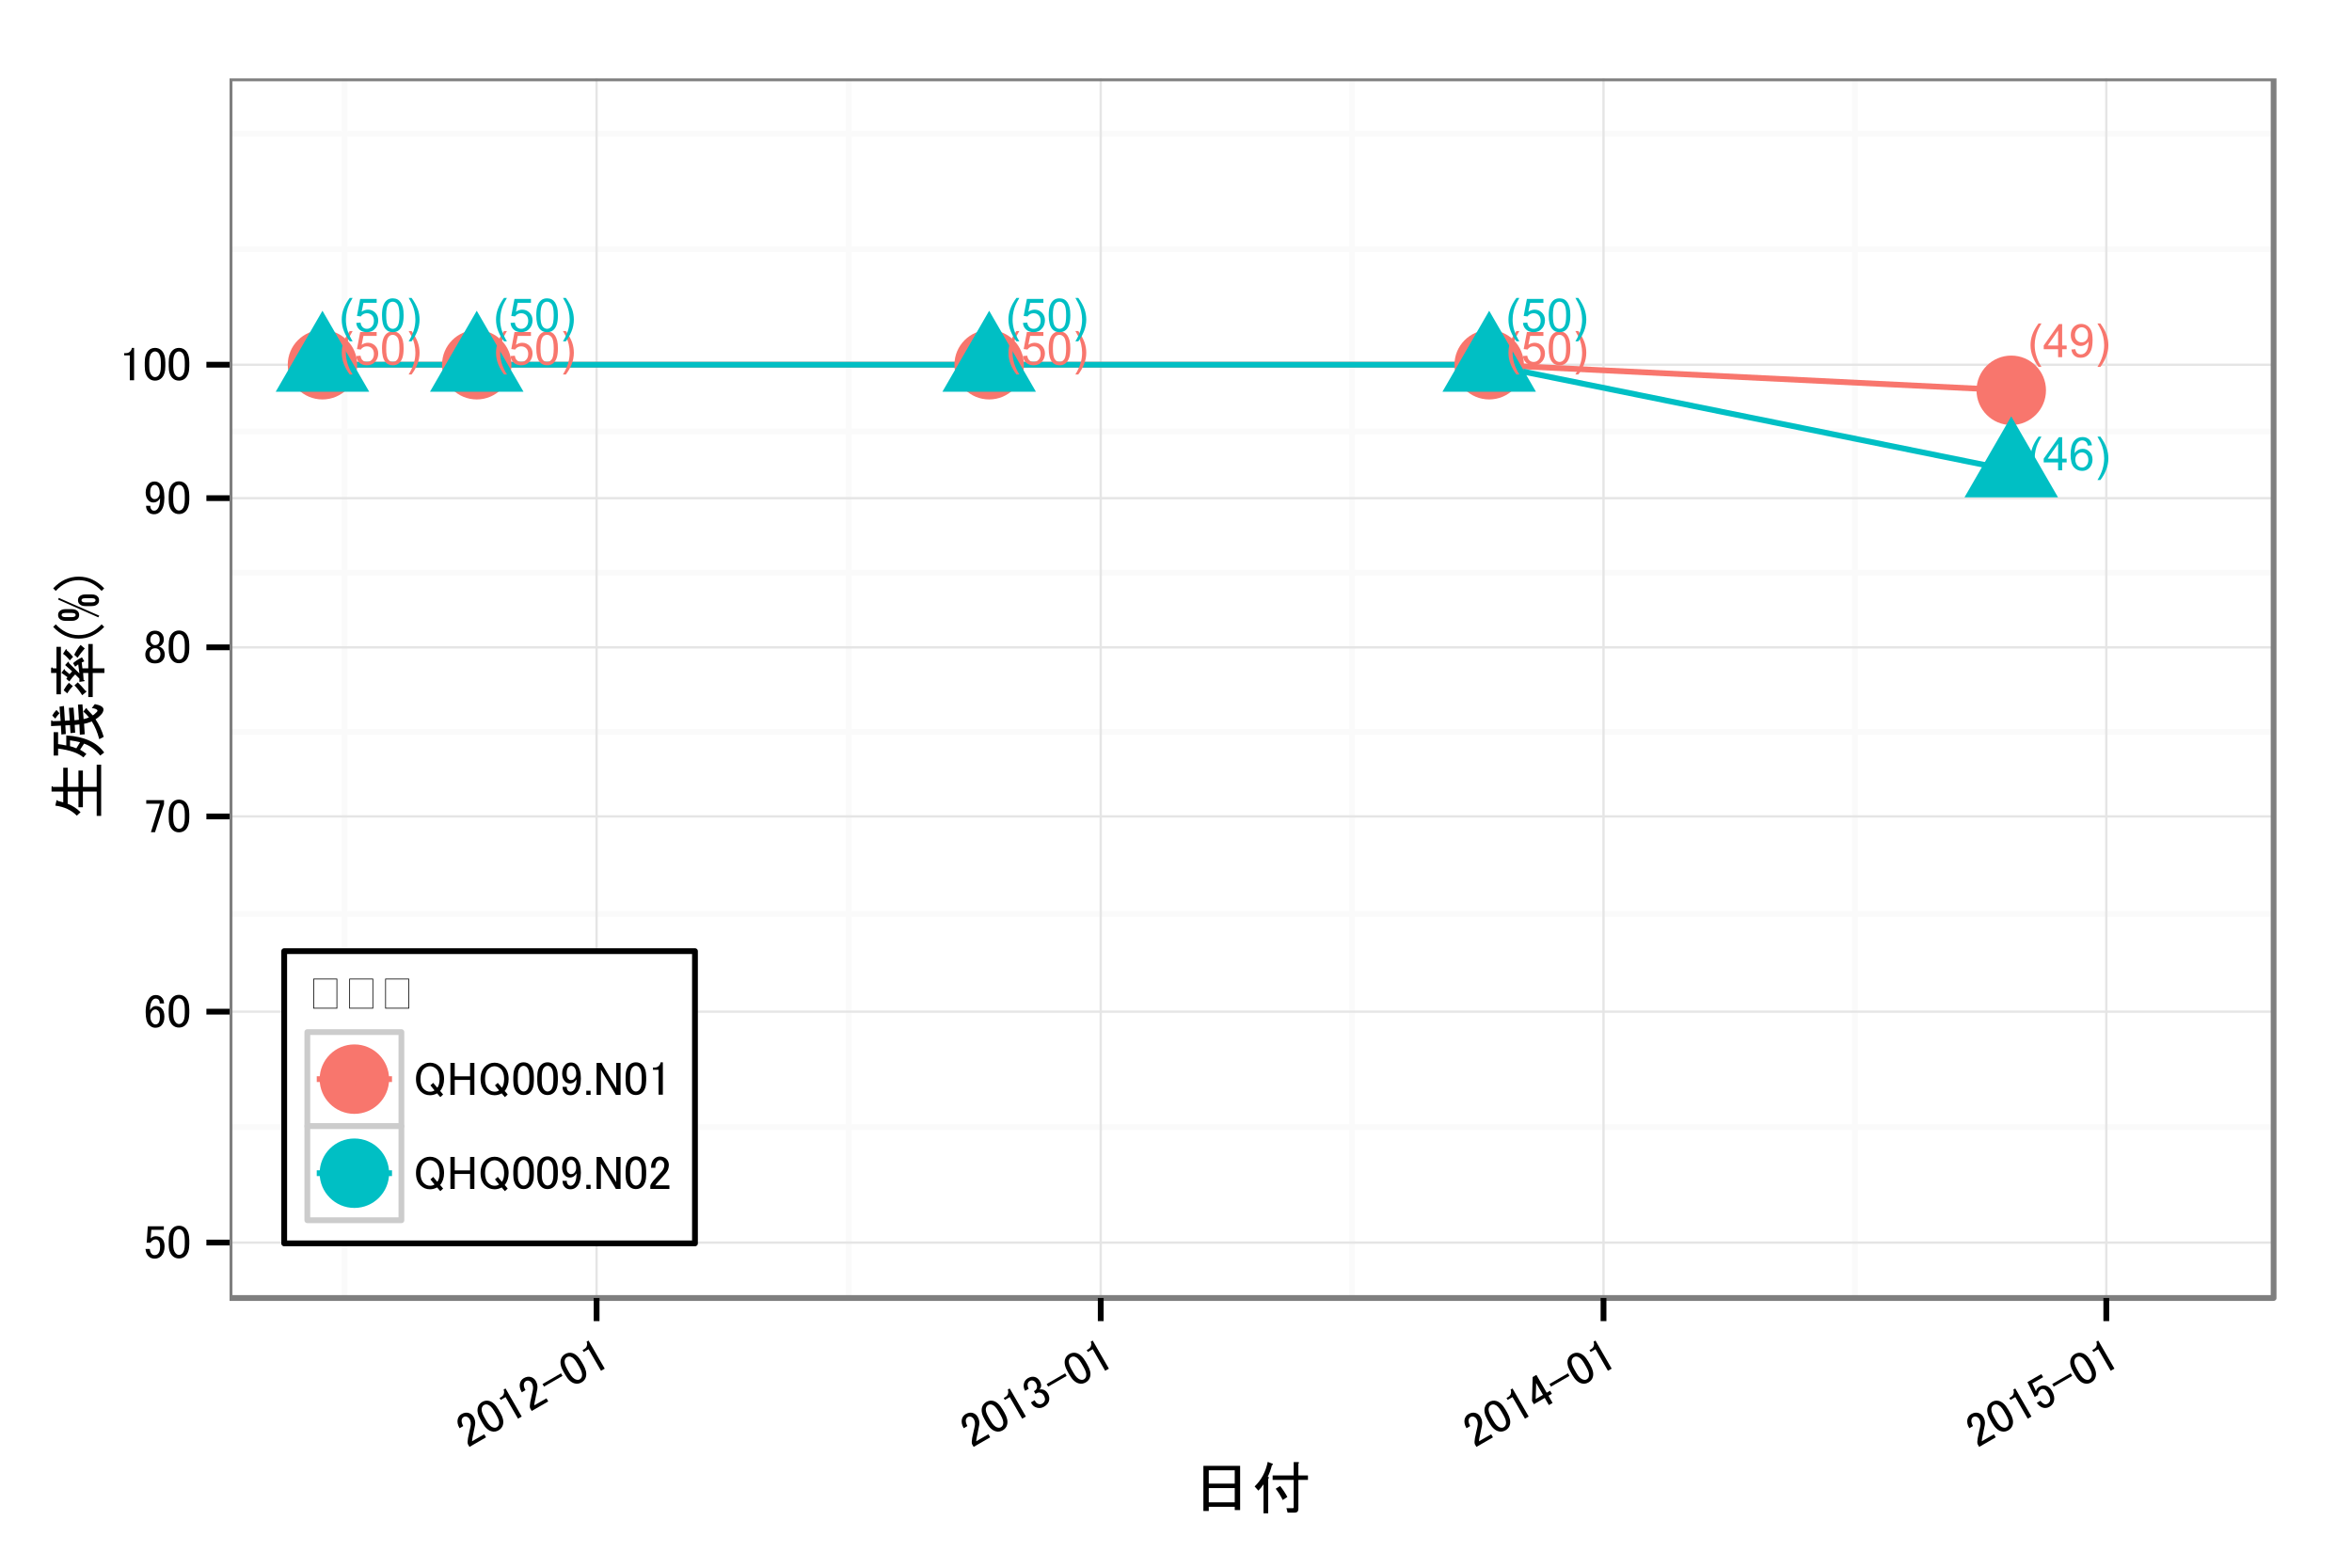 <?xml version="1.0" encoding="UTF-8"?>
<svg xmlns="http://www.w3.org/2000/svg" xmlns:xlink="http://www.w3.org/1999/xlink" width="432pt" height="288pt" viewBox="0 0 432 288" version="1.1">
<defs>
<g>
<symbol overflow="visible" id="glyph0-0">
<path style="stroke:none;" d="M 1.988 1.789 C 1.574 1.266 1.227 0.66 0.941 -0.035 C 0.656 -0.73 0.516 -1.453 0.516 -2.203 C 0.516 -2.859 0.621 -3.488 0.836 -4.098 C 1.082 -4.793 1.465 -5.492 1.988 -6.191 L 2.523 -6.191 C 2.188 -5.613 1.965 -5.203 1.859 -4.957 C 1.688 -4.574 1.555 -4.176 1.461 -3.762 C 1.336 -3.242 1.277 -2.719 1.281 -2.199 C 1.277 -0.863 1.691 0.461 2.523 1.789 Z M 1.988 1.789 "/>
</symbol>
<symbol overflow="visible" id="glyph0-1">
<path style="stroke:none;" d="M 0.352 -1.594 L 1.137 -1.66 C 1.195 -1.277 1.328 -0.992 1.543 -0.801 C 1.75 -0.605 2.008 -0.508 2.309 -0.512 C 2.668 -0.508 2.973 -0.645 3.223 -0.918 C 3.473 -1.188 3.598 -1.547 3.598 -1.996 C 3.598 -2.422 3.477 -2.758 3.238 -3.004 C 2.996 -3.25 2.684 -3.375 2.297 -3.375 C 2.055 -3.375 1.836 -3.32 1.645 -3.211 C 1.449 -3.102 1.297 -2.957 1.188 -2.785 L 0.484 -2.879 L 1.074 -6.004 L 4.102 -6.004 L 4.102 -5.289 L 1.672 -5.289 L 1.344 -3.652 C 1.707 -3.902 2.094 -4.031 2.496 -4.035 C 3.027 -4.031 3.473 -3.848 3.84 -3.48 C 4.203 -3.113 4.387 -2.641 4.391 -2.062 C 4.387 -1.512 4.227 -1.035 3.906 -0.637 C 3.512 -0.141 2.98 0.105 2.309 0.105 C 1.754 0.105 1.301 -0.047 0.949 -0.359 C 0.598 -0.668 0.398 -1.082 0.352 -1.594 Z M 0.352 -1.594 "/>
</symbol>
<symbol overflow="visible" id="glyph0-2">
<path style="stroke:none;" d="M 0.352 -3.004 C 0.352 -3.719 0.426 -4.297 0.574 -4.738 C 0.723 -5.176 0.941 -5.516 1.234 -5.754 C 1.523 -5.992 1.891 -6.109 2.336 -6.113 C 2.66 -6.109 2.945 -6.043 3.195 -5.914 C 3.438 -5.781 3.641 -5.594 3.805 -5.344 C 3.961 -5.094 4.09 -4.789 4.184 -4.438 C 4.277 -4.078 4.324 -3.602 4.324 -3.004 C 4.324 -2.285 4.25 -1.707 4.102 -1.27 C 3.953 -0.828 3.734 -0.488 3.445 -0.254 C 3.152 -0.012 2.781 0.105 2.336 0.105 C 1.746 0.105 1.285 -0.105 0.953 -0.527 C 0.551 -1.035 0.352 -1.859 0.352 -3.004 Z M 1.121 -3.004 C 1.117 -2 1.234 -1.336 1.473 -1.008 C 1.703 -0.676 1.992 -0.508 2.336 -0.512 C 2.676 -0.508 2.965 -0.676 3.203 -1.008 C 3.434 -1.34 3.551 -2.004 3.555 -3.004 C 3.551 -4 3.434 -4.664 3.203 -4.996 C 2.965 -5.324 2.672 -5.488 2.328 -5.492 C 1.984 -5.488 1.711 -5.344 1.508 -5.059 C 1.246 -4.684 1.117 -4 1.121 -3.004 Z M 1.121 -3.004 "/>
</symbol>
<symbol overflow="visible" id="glyph0-3">
<path style="stroke:none;" d="M 1.051 1.789 L 0.516 1.789 C 1.344 0.461 1.758 -0.863 1.758 -2.199 C 1.758 -2.715 1.695 -3.234 1.578 -3.75 C 1.48 -4.164 1.352 -4.562 1.184 -4.945 C 1.074 -5.195 0.852 -5.609 0.516 -6.191 L 1.051 -6.191 C 1.566 -5.492 1.953 -4.793 2.203 -4.098 C 2.414 -3.488 2.52 -2.859 2.523 -2.203 C 2.52 -1.453 2.375 -0.73 2.094 -0.035 C 1.805 0.66 1.457 1.266 1.051 1.789 Z M 1.051 1.789 "/>
</symbol>
<symbol overflow="visible" id="glyph0-4">
<path style="stroke:none;" d="M 2.75 0 L 2.75 -1.457 L 0.109 -1.457 L 0.109 -2.145 L 2.887 -6.086 L 3.496 -6.086 L 3.496 -2.145 L 4.32 -2.145 L 4.32 -1.457 L 3.496 -1.457 L 3.496 0 Z M 2.75 -2.145 L 2.75 -4.887 L 0.844 -2.145 Z M 2.75 -2.145 "/>
</symbol>
<symbol overflow="visible" id="glyph0-5">
<path style="stroke:none;" d="M 0.465 -1.406 L 1.184 -1.473 C 1.242 -1.133 1.355 -0.891 1.531 -0.738 C 1.699 -0.586 1.922 -0.508 2.191 -0.512 C 2.418 -0.508 2.617 -0.562 2.793 -0.668 C 2.965 -0.773 3.105 -0.914 3.219 -1.09 C 3.328 -1.266 3.422 -1.5 3.5 -1.801 C 3.57 -2.098 3.609 -2.402 3.613 -2.715 C 3.609 -2.746 3.609 -2.797 3.609 -2.863 C 3.457 -2.625 3.25 -2.434 2.996 -2.285 C 2.734 -2.137 2.457 -2.062 2.156 -2.062 C 1.648 -2.062 1.219 -2.242 0.875 -2.609 C 0.523 -2.973 0.352 -3.457 0.352 -4.059 C 0.352 -4.672 0.531 -5.168 0.898 -5.547 C 1.258 -5.922 1.715 -6.109 2.266 -6.113 C 2.66 -6.109 3.023 -6.004 3.352 -5.793 C 3.68 -5.578 3.926 -5.273 4.098 -4.879 C 4.266 -4.484 4.352 -3.914 4.355 -3.168 C 4.352 -2.387 4.27 -1.766 4.102 -1.309 C 3.93 -0.844 3.676 -0.492 3.348 -0.254 C 3.012 -0.012 2.621 0.105 2.176 0.105 C 1.695 0.105 1.309 -0.023 1.008 -0.289 C 0.703 -0.551 0.52 -0.926 0.465 -1.406 Z M 3.523 -4.094 C 3.52 -4.52 3.406 -4.859 3.18 -5.113 C 2.949 -5.363 2.676 -5.488 2.359 -5.492 C 2.023 -5.488 1.734 -5.355 1.488 -5.086 C 1.242 -4.812 1.117 -4.461 1.121 -4.031 C 1.117 -3.641 1.234 -3.324 1.473 -3.086 C 1.703 -2.84 1.992 -2.719 2.336 -2.723 C 2.68 -2.719 2.965 -2.84 3.188 -3.086 C 3.41 -3.324 3.52 -3.66 3.523 -4.094 Z M 3.523 -4.094 "/>
</symbol>
<symbol overflow="visible" id="glyph0-6">
<path style="stroke:none;" d="M 4.23 -4.598 L 3.488 -4.539 C 3.418 -4.832 3.324 -5.047 3.207 -5.18 C 3 -5.391 2.75 -5.496 2.457 -5.496 C 2.215 -5.496 2.008 -5.43 1.832 -5.297 C 1.594 -5.125 1.406 -4.871 1.273 -4.543 C 1.133 -4.211 1.062 -3.746 1.062 -3.141 C 1.238 -3.414 1.461 -3.617 1.723 -3.75 C 1.98 -3.883 2.254 -3.949 2.543 -3.949 C 3.039 -3.949 3.461 -3.766 3.812 -3.398 C 4.16 -3.031 4.336 -2.555 4.34 -1.977 C 4.336 -1.59 4.254 -1.234 4.09 -0.91 C 3.926 -0.578 3.699 -0.328 3.41 -0.156 C 3.121 0.02 2.793 0.105 2.434 0.105 C 1.809 0.105 1.301 -0.121 0.91 -0.582 C 0.512 -1.035 0.316 -1.793 0.32 -2.848 C 0.316 -4.023 0.535 -4.879 0.973 -5.414 C 1.348 -5.879 1.855 -6.109 2.504 -6.113 C 2.98 -6.109 3.375 -5.977 3.68 -5.711 C 3.984 -5.441 4.168 -5.07 4.23 -4.598 Z M 1.18 -1.973 C 1.176 -1.711 1.23 -1.465 1.344 -1.23 C 1.449 -0.996 1.602 -0.816 1.801 -0.695 C 1.996 -0.57 2.203 -0.508 2.422 -0.512 C 2.734 -0.508 3.008 -0.637 3.234 -0.891 C 3.461 -1.145 3.574 -1.488 3.574 -1.93 C 3.574 -2.348 3.461 -2.68 3.238 -2.926 C 3.012 -3.164 2.73 -3.285 2.391 -3.289 C 2.055 -3.285 1.766 -3.164 1.531 -2.926 C 1.293 -2.68 1.176 -2.363 1.18 -1.973 Z M 1.18 -1.973 "/>
</symbol>
<symbol overflow="visible" id="glyph0-7">
<path style="stroke:none;" d="M 3.438 -0.543 C 3.16 -0.305 2.895 -0.137 2.637 -0.043 C 2.379 0.055 2.105 0.098 1.816 0.102 C 1.332 0.098 0.957 -0.016 0.699 -0.254 C 0.434 -0.488 0.305 -0.793 0.309 -1.164 C 0.305 -1.379 0.352 -1.574 0.453 -1.754 C 0.547 -1.93 0.676 -2.074 0.84 -2.184 C 0.996 -2.289 1.176 -2.371 1.379 -2.43 C 1.52 -2.465 1.742 -2.504 2.043 -2.543 C 2.645 -2.613 3.09 -2.695 3.375 -2.797 C 3.375 -2.898 3.375 -2.965 3.379 -2.992 C 3.375 -3.293 3.305 -3.508 3.168 -3.637 C 2.977 -3.805 2.691 -3.891 2.316 -3.891 C 1.961 -3.891 1.703 -3.828 1.539 -3.703 C 1.371 -3.578 1.246 -3.359 1.168 -3.051 L 0.438 -3.152 C 0.5 -3.465 0.609 -3.715 0.762 -3.91 C 0.914 -4.098 1.133 -4.246 1.422 -4.352 C 1.707 -4.453 2.043 -4.504 2.426 -4.508 C 2.801 -4.504 3.105 -4.461 3.34 -4.375 C 3.574 -4.285 3.746 -4.172 3.859 -4.039 C 3.969 -3.902 4.047 -3.734 4.094 -3.535 C 4.117 -3.402 4.129 -3.172 4.133 -2.844 L 4.133 -1.848 C 4.129 -1.148 4.145 -0.711 4.18 -0.527 C 4.207 -0.344 4.27 -0.168 4.367 0 L 3.586 0 C 3.508 -0.156 3.457 -0.336 3.438 -0.543 Z M 3.375 -2.215 C 3.102 -2.102 2.695 -2.004 2.156 -1.93 C 1.848 -1.883 1.629 -1.836 1.504 -1.781 C 1.375 -1.727 1.277 -1.645 1.207 -1.539 C 1.137 -1.43 1.102 -1.312 1.105 -1.184 C 1.102 -0.98 1.176 -0.812 1.332 -0.684 C 1.48 -0.547 1.703 -0.48 1.992 -0.484 C 2.281 -0.48 2.535 -0.543 2.762 -0.672 C 2.98 -0.797 3.145 -0.969 3.254 -1.191 C 3.332 -1.355 3.375 -1.605 3.375 -1.938 Z M 3.375 -2.215 "/>
</symbol>
<symbol overflow="visible" id="glyph1-0">
<path style="stroke:none;" d="M 0.859 -5.98 L 3.816 -5.98 L 3.816 -5.328 L 1.512 -5.328 L 1.512 -5.227 C 1.488 -4.789 1.453 -4.363 1.41 -3.953 C 1.383 -3.883 1.371 -3.812 1.375 -3.746 C 1.668 -4.02 1.988 -4.16 2.336 -4.16 C 2.793 -4.16 3.172 -4.008 3.473 -3.711 C 3.789 -3.387 3.949 -2.918 3.953 -2.305 C 3.949 -1.52 3.742 -0.926 3.336 -0.516 C 3.008 -0.195 2.609 -0.035 2.133 -0.035 C 1.672 -0.035 1.293 -0.184 0.996 -0.48 C 0.699 -0.777 0.516 -1.223 0.445 -1.82 L 1.238 -1.82 C 1.277 -1.383 1.395 -1.074 1.582 -0.895 C 1.719 -0.754 1.891 -0.684 2.098 -0.688 C 2.371 -0.684 2.586 -0.766 2.75 -0.93 C 3 -1.176 3.129 -1.598 3.129 -2.199 C 3.129 -2.77 3.023 -3.16 2.82 -3.367 C 2.68 -3.504 2.52 -3.574 2.336 -3.574 C 2.059 -3.574 1.82 -3.469 1.617 -3.266 C 1.477 -3.125 1.383 -3.023 1.34 -2.957 L 0.652 -2.957 C 0.672 -3.047 0.684 -3.125 0.688 -3.195 L 0.859 -5.844 Z M 0.859 -5.98 "/>
</symbol>
<symbol overflow="visible" id="glyph1-1">
<path style="stroke:none;" d="M 0.309 -3.402 C 0.305 -4.406 0.535 -5.141 0.996 -5.602 C 1.316 -5.922 1.715 -6.082 2.199 -6.086 C 2.676 -6.082 3.078 -5.922 3.402 -5.602 C 3.859 -5.141 4.09 -4.406 4.09 -3.402 L 4.09 -2.715 C 4.09 -1.727 3.859 -1.008 3.402 -0.551 C 3.078 -0.23 2.676 -0.07 2.199 -0.07 C 1.715 -0.07 1.316 -0.23 0.996 -0.551 C 0.535 -1.008 0.305 -1.727 0.309 -2.715 Z M 2.199 -5.43 C 1.965 -5.426 1.762 -5.336 1.582 -5.156 C 1.281 -4.859 1.129 -4.297 1.133 -3.473 L 1.133 -2.68 C 1.129 -1.875 1.293 -1.316 1.617 -0.996 C 1.797 -0.812 1.988 -0.719 2.199 -0.723 C 2.426 -0.719 2.633 -0.812 2.82 -0.996 C 3.113 -1.293 3.262 -1.852 3.266 -2.68 L 3.266 -3.473 C 3.262 -4.297 3.113 -4.859 2.82 -5.156 C 2.633 -5.336 2.426 -5.426 2.199 -5.43 Z M 2.199 -5.43 "/>
</symbol>
<symbol overflow="visible" id="glyph1-2">
<path style="stroke:none;" d="M 0.48 -2.922 C 0.48 -4.18 0.754 -5.086 1.305 -5.637 C 1.578 -5.91 1.922 -6.047 2.336 -6.051 C 2.77 -6.047 3.125 -5.91 3.402 -5.637 C 3.699 -5.34 3.848 -4.961 3.852 -4.504 L 3.059 -4.504 C 3.059 -4.82 2.988 -5.051 2.852 -5.191 C 2.715 -5.328 2.543 -5.395 2.336 -5.398 C 2.129 -5.395 1.957 -5.328 1.82 -5.191 C 1.453 -4.824 1.27 -4.18 1.273 -3.266 C 1.359 -3.422 1.477 -3.57 1.617 -3.711 C 1.82 -3.914 2.07 -4.02 2.371 -4.023 C 2.781 -4.02 3.125 -3.883 3.402 -3.609 C 3.742 -3.266 3.914 -2.75 3.918 -2.062 C 3.914 -1.352 3.73 -0.812 3.367 -0.445 C 3.09 -0.172 2.711 -0.035 2.234 -0.035 C 1.82 -0.035 1.445 -0.207 1.102 -0.551 C 0.688 -0.961 0.48 -1.75 0.48 -2.922 Z M 2.305 -3.402 C 2.07 -3.398 1.875 -3.32 1.719 -3.164 C 1.461 -2.91 1.336 -2.566 1.34 -2.133 C 1.336 -1.578 1.473 -1.164 1.754 -0.895 C 1.91 -0.73 2.082 -0.648 2.27 -0.652 C 2.473 -0.648 2.645 -0.719 2.785 -0.859 C 2.988 -1.062 3.094 -1.465 3.094 -2.062 C 3.094 -2.586 2.988 -2.953 2.785 -3.164 C 2.621 -3.32 2.461 -3.398 2.305 -3.402 Z M 2.305 -3.402 "/>
</symbol>
<symbol overflow="visible" id="glyph1-3">
<path style="stroke:none;" d="M 0.586 -5.98 L 3.852 -5.98 L 3.852 -5.227 L 2.199 -0.102 L 1.445 -0.102 L 3.094 -5.328 L 0.586 -5.328 Z M 0.586 -5.98 "/>
</symbol>
<symbol overflow="visible" id="glyph1-4">
<path style="stroke:none;" d="M 0.586 -4.398 C 0.586 -4.902 0.746 -5.316 1.066 -5.637 C 1.34 -5.91 1.715 -6.047 2.199 -6.051 C 2.676 -6.047 3.066 -5.898 3.367 -5.602 C 3.664 -5.305 3.812 -4.902 3.816 -4.398 C 3.812 -4.008 3.676 -3.676 3.402 -3.402 C 3.285 -3.285 3.148 -3.207 2.992 -3.164 L 2.992 -3.094 C 3.195 -3.047 3.391 -2.93 3.574 -2.75 C 3.848 -2.469 3.984 -2.102 3.988 -1.648 C 3.984 -1.188 3.824 -0.801 3.508 -0.48 C 3.207 -0.184 2.77 -0.035 2.199 -0.035 C 1.621 -0.035 1.188 -0.184 0.895 -0.48 C 0.57 -0.801 0.41 -1.188 0.414 -1.648 C 0.41 -2.102 0.547 -2.469 0.824 -2.75 C 1.008 -2.93 1.203 -3.047 1.41 -3.094 L 1.41 -3.164 C 1.27 -3.207 1.121 -3.309 0.961 -3.473 C 0.711 -3.723 0.586 -4.031 0.586 -4.398 Z M 2.199 -5.43 C 1.965 -5.426 1.773 -5.348 1.617 -5.191 C 1.43 -5.004 1.336 -4.738 1.34 -4.398 C 1.336 -4.074 1.43 -3.824 1.617 -3.645 C 1.773 -3.48 1.953 -3.398 2.164 -3.402 C 2.438 -3.398 2.645 -3.469 2.785 -3.609 C 2.965 -3.789 3.059 -4.051 3.059 -4.398 C 3.059 -4.738 2.965 -5.004 2.785 -5.191 C 2.621 -5.348 2.426 -5.426 2.199 -5.43 Z M 2.199 -2.82 C 1.898 -2.816 1.66 -2.727 1.477 -2.543 C 1.293 -2.359 1.199 -2.094 1.203 -1.754 C 1.199 -1.406 1.305 -1.133 1.512 -0.93 C 1.695 -0.742 1.922 -0.648 2.199 -0.652 C 2.473 -0.648 2.703 -0.742 2.887 -0.93 C 3.09 -1.133 3.191 -1.406 3.195 -1.754 C 3.191 -2.094 3.09 -2.371 2.887 -2.578 C 2.727 -2.738 2.496 -2.816 2.199 -2.82 Z M 2.199 -2.82 "/>
</symbol>
<symbol overflow="visible" id="glyph1-5">
<path style="stroke:none;" d="M 0.48 -4.023 C 0.48 -4.707 0.688 -5.258 1.102 -5.672 C 1.352 -5.922 1.695 -6.047 2.133 -6.051 C 2.543 -6.047 2.895 -5.898 3.195 -5.602 C 3.672 -5.121 3.914 -4.285 3.918 -3.094 C 3.914 -1.879 3.664 -1.02 3.164 -0.516 C 2.84 -0.195 2.461 -0.035 2.027 -0.035 C 1.59 -0.035 1.246 -0.16 0.996 -0.414 C 0.699 -0.707 0.551 -1.098 0.551 -1.582 L 1.34 -1.582 C 1.312 -1.281 1.406 -1.027 1.617 -0.824 C 1.707 -0.73 1.844 -0.684 2.027 -0.688 C 2.23 -0.684 2.414 -0.766 2.578 -0.93 C 2.945 -1.293 3.129 -1.969 3.129 -2.957 C 3.035 -2.816 2.93 -2.691 2.82 -2.578 C 2.562 -2.324 2.254 -2.195 1.891 -2.199 C 1.543 -2.195 1.258 -2.312 1.031 -2.543 C 0.664 -2.91 0.48 -3.402 0.48 -4.023 Z M 2.133 -5.43 C 1.945 -5.426 1.781 -5.359 1.648 -5.227 C 1.414 -4.996 1.301 -4.594 1.305 -4.023 C 1.301 -3.562 1.395 -3.242 1.582 -3.059 C 1.738 -2.898 1.898 -2.816 2.062 -2.82 C 2.336 -2.816 2.539 -2.887 2.68 -3.023 C 2.93 -3.273 3.059 -3.582 3.059 -3.953 C 3.059 -4.523 2.93 -4.938 2.68 -5.191 C 2.516 -5.348 2.336 -5.426 2.133 -5.43 Z M 2.133 -5.43 "/>
</symbol>
<symbol overflow="visible" id="glyph1-6">
<path style="stroke:none;" d="M 1.992 -5.398 C 2.199 -5.602 2.312 -5.832 2.336 -6.086 L 2.75 -6.086 L 2.75 -0.137 L 1.961 -0.137 L 1.961 -4.711 L 0.93 -4.711 L 0.93 -5.121 L 1.238 -5.121 C 1.555 -5.121 1.809 -5.211 1.992 -5.398 Z M 1.992 -5.398 "/>
</symbol>
<symbol overflow="visible" id="glyph1-7">
<path style="stroke:none;" d="M 3.094 -0.688 C 3.438 -0.684 3.711 -0.766 3.918 -0.93 L 3.164 -1.855 L 3.68 -2.305 L 4.434 -1.41 C 4.707 -1.773 4.844 -2.312 4.848 -3.023 C 4.844 -3.848 4.648 -4.453 4.262 -4.848 C 3.914 -5.188 3.527 -5.359 3.094 -5.363 C 2.656 -5.359 2.266 -5.188 1.926 -4.848 C 1.531 -4.453 1.336 -3.848 1.34 -3.023 C 1.336 -2.199 1.531 -1.59 1.926 -1.203 C 2.266 -0.855 2.656 -0.684 3.094 -0.688 Z M 0.516 -3.023 C 0.516 -3.984 0.789 -4.738 1.34 -5.293 C 1.82 -5.77 2.406 -6.012 3.094 -6.016 C 3.781 -6.012 4.363 -5.77 4.848 -5.293 C 5.395 -4.738 5.672 -3.984 5.672 -3.023 C 5.672 -2.152 5.43 -1.418 4.949 -0.824 L 5.5 -0.172 L 4.984 0.309 L 4.398 -0.379 C 3.961 -0.148 3.527 -0.035 3.094 -0.035 C 2.406 -0.035 1.82 -0.273 1.34 -0.758 C 0.789 -1.305 0.516 -2.062 0.516 -3.023 Z M 0.516 -3.023 "/>
</symbol>
<symbol overflow="visible" id="glyph1-8">
<path style="stroke:none;" d="M 0.617 -5.98 L 1.41 -5.98 L 1.41 -3.508 L 4.227 -3.508 L 4.227 -5.98 L 5.02 -5.98 L 5.02 -0.102 L 4.227 -0.102 L 4.227 -2.852 L 1.41 -2.852 L 1.41 -0.102 L 0.617 -0.102 Z M 0.617 -5.98 "/>
</symbol>
<symbol overflow="visible" id="glyph1-9">
<path style="stroke:none;" d="M 0.516 -0.859 L 1.305 -0.859 L 1.305 -0.102 L 0.516 -0.102 Z M 0.516 -0.859 "/>
</symbol>
<symbol overflow="visible" id="glyph1-10">
<path style="stroke:none;" d="M 0.617 -5.98 L 1.477 -5.98 L 4.227 -1.34 L 4.227 -5.98 L 5.02 -5.98 L 5.02 -0.102 L 4.16 -0.102 L 1.41 -4.742 L 1.41 -0.102 L 0.617 -0.102 Z M 0.617 -5.98 "/>
</symbol>
<symbol overflow="visible" id="glyph1-11">
<path style="stroke:none;" d="M 0.586 -3.988 C 0.586 -4.695 0.766 -5.234 1.133 -5.602 C 1.43 -5.898 1.785 -6.047 2.199 -6.051 C 2.699 -6.047 3.102 -5.898 3.402 -5.602 C 3.699 -5.305 3.848 -4.938 3.852 -4.504 C 3.848 -3.953 3.676 -3.473 3.336 -3.059 C 3.008 -2.668 2.676 -2.289 2.336 -1.926 C 2.152 -1.719 1.969 -1.512 1.789 -1.305 C 1.625 -1.121 1.488 -0.938 1.375 -0.758 L 3.953 -0.758 L 3.953 -0.102 L 0.445 -0.102 L 0.445 -0.688 C 0.492 -0.914 0.688 -1.234 1.031 -1.648 C 1.602 -2.266 2.07 -2.781 2.441 -3.195 C 2.828 -3.605 3.023 -4.043 3.023 -4.504 C 3.023 -4.773 2.93 -5.004 2.75 -5.191 C 2.609 -5.328 2.438 -5.395 2.234 -5.398 C 2.047 -5.395 1.887 -5.328 1.754 -5.191 C 1.496 -4.938 1.371 -4.535 1.375 -3.988 Z M 0.586 -3.988 "/>
</symbol>
<symbol overflow="visible" id="glyph2-0">
<path style="stroke:none;" d="M -1.488 -3.746 C -1.84 -4.355 -1.949 -4.914 -1.82 -5.418 C -1.707 -5.824 -1.473 -6.133 -1.121 -6.34 C -0.68 -6.59 -0.262 -6.66 0.145 -6.555 C 0.551 -6.441 0.863 -6.199 1.082 -5.824 C 1.355 -5.348 1.449 -4.844 1.359 -4.316 C 1.273 -3.816 1.172 -3.324 1.062 -2.836 C 1 -2.562 0.945 -2.289 0.895 -2.023 C 0.844 -1.781 0.816 -1.555 0.812 -1.344 L 3.047 -2.633 L 3.371 -2.066 L 0.336 -0.312 L 0.043 -0.82 C -0.035 -1.039 -0.027 -1.414 0.066 -1.945 C 0.25 -2.766 0.402 -3.445 0.516 -3.988 C 0.645 -4.539 0.594 -5.016 0.367 -5.414 C 0.227 -5.648 0.035 -5.801 -0.215 -5.871 C -0.398 -5.918 -0.582 -5.891 -0.762 -5.793 C -0.918 -5.695 -1.023 -5.555 -1.078 -5.371 C -1.168 -5.023 -1.074 -4.613 -0.805 -4.141 Z M -1.488 -3.746 "/>
</symbol>
<symbol overflow="visible" id="glyph2-1">
<path style="stroke:none;" d="M -1.434 -3.102 C -1.938 -3.969 -2.105 -4.719 -1.938 -5.352 C -1.816 -5.785 -1.551 -6.125 -1.137 -6.371 C -0.719 -6.605 -0.293 -6.668 0.145 -6.555 C 0.77 -6.383 1.336 -5.863 1.84 -4.992 L 2.184 -4.398 C 2.676 -3.543 2.84 -2.805 2.672 -2.18 C 2.555 -1.738 2.285 -1.398 1.871 -1.16 C 1.449 -0.918 1.023 -0.855 0.59 -0.977 C -0.039 -1.141 -0.598 -1.652 -1.09 -2.508 Z M -0.809 -5.805 C -1.008 -5.688 -1.141 -5.504 -1.207 -5.258 C -1.316 -4.844 -1.164 -4.285 -0.754 -3.574 L -0.359 -2.891 C 0.043 -2.191 0.461 -1.785 0.902 -1.672 C 1.152 -1.602 1.363 -1.621 1.543 -1.727 C 1.738 -1.84 1.871 -2.023 1.941 -2.273 C 2.047 -2.68 1.898 -3.238 1.488 -3.953 L 1.094 -4.641 C 0.676 -5.352 0.27 -5.762 -0.137 -5.875 C -0.383 -5.941 -0.609 -5.918 -0.809 -5.805 Z M -0.809 -5.805 "/>
</symbol>
<symbol overflow="visible" id="glyph2-2">
<path style="stroke:none;" d="M -0.973 -5.672 C -0.895 -5.953 -0.91 -6.207 -1.02 -6.438 L -0.66 -6.645 L 2.312 -1.492 L 1.629 -1.098 L -0.656 -5.059 L -1.551 -4.543 L -1.758 -4.898 L -1.488 -5.055 C -1.211 -5.215 -1.039 -5.422 -0.973 -5.672 Z M -0.973 -5.672 "/>
</symbol>
<symbol overflow="visible" id="glyph2-3">
<path style="stroke:none;" d="M -1.492 -3.066 L 1.902 -5.027 L 2.176 -4.551 L -1.219 -2.59 Z M -1.492 -3.066 "/>
</symbol>
<symbol overflow="visible" id="glyph2-4">
<path style="stroke:none;" d="M -1.641 -4.012 C -1.906 -4.469 -1.973 -4.934 -1.848 -5.402 C -1.734 -5.809 -1.492 -6.121 -1.121 -6.34 C -0.68 -6.59 -0.262 -6.66 0.145 -6.555 C 0.52 -6.449 0.824 -6.199 1.055 -5.809 C 1.281 -5.406 1.352 -5.051 1.27 -4.742 C 1.211 -4.52 1.109 -4.355 0.961 -4.246 C 1.195 -4.297 1.422 -4.297 1.641 -4.242 C 2.016 -4.141 2.316 -3.891 2.547 -3.496 C 2.797 -3.055 2.863 -2.617 2.75 -2.184 C 2.629 -1.742 2.324 -1.379 1.828 -1.094 C 1.41 -0.852 0.98 -0.789 0.547 -0.91 C 0.105 -1.023 -0.219 -1.273 -0.438 -1.652 L -0.574 -1.891 L 0.109 -2.285 L 0.23 -2.078 C 0.375 -1.816 0.59 -1.648 0.875 -1.578 C 1.09 -1.516 1.301 -1.543 1.504 -1.66 C 1.758 -1.805 1.918 -2.008 1.988 -2.262 C 2.051 -2.512 1.988 -2.805 1.797 -3.141 C 1.637 -3.418 1.434 -3.59 1.184 -3.66 C 0.93 -3.727 0.703 -3.703 0.508 -3.59 L 0.27 -3.449 L -0.023 -3.957 L 0.156 -4.059 C 0.332 -4.16 0.453 -4.336 0.523 -4.59 C 0.586 -4.836 0.535 -5.113 0.367 -5.414 C 0.215 -5.672 0.02 -5.832 -0.23 -5.898 C -0.414 -5.949 -0.609 -5.918 -0.809 -5.805 C -0.988 -5.699 -1.105 -5.539 -1.168 -5.32 C -1.23 -5.07 -1.172 -4.758 -0.988 -4.391 Z M -1.641 -4.012 "/>
</symbol>
<symbol overflow="visible" id="glyph2-5">
<path style="stroke:none;" d="M -0.762 -6.547 L -0.078 -6.941 L 1.812 -3.668 L 2.438 -4.027 L 2.766 -3.461 L 2.141 -3.102 L 2.895 -1.789 L 2.211 -1.395 L 1.453 -2.707 L -0.539 -1.555 L -0.883 -2.148 Z M -0.125 -5.445 L -0.211 -2.496 L 1.129 -3.27 Z M -0.125 -5.445 "/>
</symbol>
<symbol overflow="visible" id="glyph2-6">
<path style="stroke:none;" d="M -2.246 -5.609 L 0.312 -7.086 L 0.641 -6.523 L -1.355 -5.371 L -1.301 -5.281 C -1.102 -4.891 -0.918 -4.508 -0.758 -4.129 C -0.738 -4.055 -0.715 -3.988 -0.684 -3.934 C -0.559 -4.316 -0.348 -4.598 -0.055 -4.77 C 0.344 -4.996 0.742 -5.055 1.152 -4.949 C 1.586 -4.828 1.961 -4.504 2.273 -3.973 C 2.66 -3.293 2.777 -2.672 2.629 -2.113 C 2.508 -1.672 2.242 -1.332 1.828 -1.094 C 1.43 -0.863 1.027 -0.805 0.621 -0.914 C 0.215 -1.023 -0.164 -1.316 -0.523 -1.801 L 0.16 -2.195 C 0.414 -1.84 0.668 -1.629 0.922 -1.566 C 1.105 -1.512 1.289 -1.539 1.473 -1.645 C 1.707 -1.781 1.855 -1.961 1.918 -2.18 C 2.004 -2.523 1.902 -2.953 1.609 -3.469 C 1.32 -3.965 1.035 -4.25 0.758 -4.328 C 0.566 -4.375 0.395 -4.355 0.238 -4.266 C 0 -4.125 -0.156 -3.914 -0.234 -3.637 C -0.281 -3.445 -0.309 -3.309 -0.316 -3.23 L -0.914 -2.887 C -0.938 -2.977 -0.965 -3.051 -1.004 -3.113 L -2.176 -5.492 Z M -2.246 -5.609 "/>
</symbol>
<symbol overflow="visible" id="glyph3-0">
<path style="stroke:none;" d="M 3.137 0.387 L 2.148 0.387 L 2.148 -7.906 L 8.895 -7.906 L 8.895 0.215 L 7.906 0.215 L 7.906 -0.387 L 3.137 -0.387 Z M 7.906 -4.641 L 7.906 -7.09 L 3.137 -7.09 L 3.137 -4.641 Z M 7.906 -1.203 L 7.906 -3.824 L 3.137 -3.824 L 3.137 -1.203 Z M 7.906 -1.203 "/>
</symbol>
<symbol overflow="visible" id="glyph3-1">
<path style="stroke:none;" d="M 3.738 -8.035 C 3.566 -7.316 3.309 -6.602 2.965 -5.887 C 3.25 -5.828 3.277 -5.715 3.051 -5.543 L 3.051 0.816 L 2.191 0.816 L 2.191 -4.512 C 1.875 -4.051 1.559 -3.664 1.246 -3.352 L 0.559 -4.125 C 1.785 -5.297 2.59 -6.801 2.965 -8.637 L 3.867 -8.293 C 3.98 -8.176 3.938 -8.09 3.738 -8.035 Z M 7.734 -6.145 L 7.734 -8.594 L 8.551 -8.594 C 8.777 -8.562 8.793 -8.477 8.594 -8.336 L 8.594 -6.145 L 10.355 -6.145 L 10.355 -5.328 L 8.594 -5.328 L 8.594 0 C 8.59 0.457 8.359 0.684 7.906 0.688 L 6.617 0.688 L 6.402 -0.129 L 7.562 -0.129 C 7.676 -0.129 7.734 -0.184 7.734 -0.301 L 7.734 -5.328 L 3.867 -5.328 L 3.867 -6.145 Z M 5.242 -4.211 C 5.727 -3.605 6.172 -2.934 6.574 -2.191 L 5.715 -1.633 C 5.309 -2.461 4.879 -3.148 4.426 -3.695 Z M 5.242 -4.211 "/>
</symbol>
<symbol overflow="visible" id="glyph4-0">
<path style="stroke:none;" d="M -7.648 -3.566 C -7.5 -3.535 -7.172 -3.449 -6.66 -3.309 L -6.66 -5.285 L -8.809 -5.285 L -8.809 -6.102 C -8.777 -6.328 -8.691 -6.344 -8.551 -6.145 L -6.66 -6.145 L -6.66 -9.668 L -5.844 -9.668 L -5.844 -6.145 L -3.867 -6.145 L -3.867 -9.152 L -3.051 -9.152 L -3.051 -6.145 L -0.516 -6.145 L -0.516 -10.227 L 0.301 -10.227 L 0.301 -0.816 L -0.516 -0.816 L -0.516 -5.285 L -3.051 -5.285 L -3.051 -2.406 L -3.867 -2.406 L -3.867 -5.285 L -5.844 -5.285 L -5.844 -3.051 C -4.953 -2.703 -4.168 -2.188 -3.48 -1.504 L -4.168 -0.859 C -5.168 -1.887 -6.488 -2.504 -8.121 -2.707 L -7.906 -3.609 C -7.844 -3.781 -7.758 -3.766 -7.648 -3.566 Z M -7.648 -3.566 "/>
</symbol>
<symbol overflow="visible" id="glyph4-1">
<path style="stroke:none;" d="M -2.535 -9.539 C -2.359 -9.68 -2.289 -9.648 -2.32 -9.453 C -2.004 -9.133 -1.645 -8.746 -1.246 -8.293 C -1.129 -8.316 -0.887 -8.52 -0.516 -8.895 C -0.344 -9.066 -0.328 -9.207 -0.473 -9.324 C -0.613 -9.465 -0.93 -9.566 -1.418 -9.625 L -0.859 -10.355 C 0.199 -10.152 0.727 -9.824 0.73 -9.367 C 0.727 -9.02 0.555 -8.676 0.215 -8.336 C -0.129 -7.988 -0.441 -7.73 -0.73 -7.562 C -0.07 -6.586 0.43 -5.512 0.773 -4.34 L -0.043 -3.91 C -0.383 -5.195 -0.844 -6.285 -1.418 -7.176 C -1.961 -6.945 -2.434 -6.801 -2.836 -6.746 L -2.707 -4.812 L -3.609 -4.727 L -3.695 -6.617 L -4.555 -6.531 L -4.469 -5.113 L -5.328 -5.027 L -5.414 -6.488 L -6.273 -6.445 L -6.188 -4.855 L -7.004 -4.77 L -7.09 -6.402 L -8.895 -6.316 L -8.895 -7.176 C -8.836 -7.461 -8.75 -7.477 -8.637 -7.219 L -7.133 -7.262 L -7.348 -9.883 L -6.531 -10.012 L -6.359 -7.305 L -5.457 -7.348 L -5.629 -9.668 L -4.77 -9.711 L -4.598 -7.391 L -3.781 -7.477 L -3.953 -10.27 L -3.137 -10.312 L -2.922 -7.605 C -2.605 -7.66 -2.277 -7.758 -1.934 -7.906 C -2.246 -8.305 -2.59 -8.664 -2.965 -8.98 Z M -6.102 -4.598 C -2.805 -4.395 -0.488 -3.348 0.859 -1.461 L 0.129 -0.902 C -0.73 -1.988 -1.719 -2.719 -2.836 -3.094 C -3.094 -2.719 -3.336 -2.344 -3.566 -1.977 C -3.191 -1.773 -2.805 -1.516 -2.406 -1.203 L -2.965 -0.559 C -3.852 -1.355 -5.398 -1.902 -7.605 -2.191 L -7.605 -0.902 L -8.422 -0.902 L -8.422 -5.199 L -7.605 -5.199 L -7.605 -3.008 C -7.117 -2.945 -6.613 -2.859 -6.102 -2.75 Z M -7.348 -8.68 C -7.633 -8.391 -7.891 -8.062 -8.121 -7.691 L -8.68 -8.25 C -8.477 -8.621 -8.219 -8.965 -7.906 -9.281 Z M -3.566 -3.352 C -4.109 -3.492 -4.727 -3.605 -5.414 -3.695 L -5.414 -2.621 C -5.125 -2.559 -4.738 -2.43 -4.254 -2.234 C -4.023 -2.602 -3.793 -2.977 -3.566 -3.352 Z M -3.566 -3.352 "/>
</symbol>
<symbol overflow="visible" id="glyph4-2">
<path style="stroke:none;" d="M -6.016 -9.238 C -5.613 -8.922 -5.227 -8.52 -4.855 -8.035 L -5.457 -7.391 C -5.883 -7.93 -6.301 -8.332 -6.703 -8.594 L -6.188 -9.41 C -6.07 -9.496 -6.012 -9.438 -6.016 -9.238 Z M -4.641 -8.422 C -4.324 -9.078 -3.938 -9.68 -3.48 -10.227 L -2.707 -9.582 C -3.191 -9.035 -3.633 -8.465 -4.039 -7.863 Z M -3.996 -3.352 C -3.508 -2.891 -3.035 -2.375 -2.578 -1.805 C -2.375 -1.773 -2.332 -1.699 -2.449 -1.59 L -3.18 -0.988 C -3.605 -1.672 -4.078 -2.273 -4.598 -2.793 Z M -3.695 -3.438 L -3.695 -4.039 L -4.469 -4.812 C -4.781 -4.523 -5.141 -4.094 -5.543 -3.523 L -6.102 -3.996 L -5.887 -4.297 L -7.004 -5.113 L -6.531 -5.715 C -6.387 -5.824 -6.328 -5.781 -6.359 -5.586 L -5.5 -4.855 L -5.027 -5.371 L -6.316 -6.531 L -5.801 -7.09 C -5.656 -7.203 -5.598 -7.145 -5.629 -6.918 L -3.695 -4.984 L -3.91 -6.66 L -4.469 -6.23 L -4.855 -6.875 C -4.453 -7.242 -3.91 -7.602 -3.223 -7.949 L -2.793 -7.219 L -3.266 -7.004 L -3.137 -5.93 L -2.062 -5.93 L -2.062 -10.398 L -1.246 -10.398 L -1.246 -5.93 L 0.902 -5.93 L 0.902 -5.07 L -1.246 -5.07 L -1.246 -0.645 L -2.062 -0.645 L -2.062 -5.07 L -3.008 -5.07 L -2.922 -3.781 C -2.719 -3.75 -2.676 -3.68 -2.793 -3.566 Z M -7.09 -9.883 L -7.09 -1.16 L -7.906 -1.16 L -7.906 -5.07 L -8.895 -5.07 L -8.895 -5.887 C -8.836 -6.172 -8.719 -6.188 -8.551 -5.93 L -7.906 -5.93 L -7.906 -9.883 Z M -6.574 -1.891 C -6.316 -2.402 -6 -2.859 -5.629 -3.266 L -4.898 -2.664 C -5.27 -2.289 -5.613 -1.844 -5.93 -1.332 Z M -6.574 -1.891 "/>
</symbol>
<symbol overflow="visible" id="glyph4-3">
<path style="stroke:none;" d="M 0.859 -2.535 C -0.488 -1.102 -2.047 -0.387 -3.824 -0.387 C -5.598 -0.387 -7.16 -1.102 -8.508 -2.535 L -8.035 -3.008 C -6.801 -1.688 -5.398 -1.031 -3.824 -1.031 C -2.246 -1.031 -0.844 -1.688 0.387 -3.008 Z M 0.859 -2.535 "/>
</symbol>
<symbol overflow="visible" id="glyph4-4">
<path style="stroke:none;" d="M -4.383 -1.375 C -4.383 -1.457 -4.41 -1.527 -4.469 -1.59 C -4.582 -1.699 -4.797 -1.758 -5.113 -1.762 L -6.23 -1.762 C -6.543 -1.758 -6.758 -1.699 -6.875 -1.59 C -6.93 -1.527 -6.961 -1.457 -6.961 -1.375 C -6.961 -1.285 -6.93 -1.215 -6.875 -1.16 C -6.758 -1.043 -6.543 -0.984 -6.23 -0.988 L -5.113 -0.988 C -4.797 -0.984 -4.582 -1.043 -4.469 -1.16 C -4.41 -1.215 -4.383 -1.285 -4.383 -1.375 Z M -3.738 -1.375 C -3.738 -1.086 -3.824 -0.855 -3.996 -0.688 C -4.254 -0.426 -4.625 -0.297 -5.113 -0.301 L -6.23 -0.301 C -6.715 -0.297 -7.09 -0.426 -7.348 -0.688 C -7.52 -0.855 -7.605 -1.086 -7.605 -1.375 C -7.605 -1.66 -7.52 -1.891 -7.348 -2.062 C -7.09 -2.32 -6.715 -2.449 -6.23 -2.449 L -5.113 -2.449 C -4.625 -2.449 -4.254 -2.32 -3.996 -2.062 C -3.824 -1.891 -3.738 -1.66 -3.738 -1.375 Z M -2.578 -3.008 C -3.062 -3.004 -3.434 -3.133 -3.695 -3.395 C -3.863 -3.562 -3.949 -3.793 -3.953 -4.082 C -3.949 -4.367 -3.863 -4.598 -3.695 -4.77 C -3.434 -5.027 -3.062 -5.156 -2.578 -5.156 L -1.461 -5.156 C -0.969 -5.156 -0.598 -5.027 -0.344 -4.77 C -0.168 -4.598 -0.082 -4.367 -0.086 -4.082 C -0.082 -3.793 -0.168 -3.562 -0.344 -3.395 C -0.598 -3.133 -0.969 -3.004 -1.461 -3.008 Z M -0.215 -0.945 L -7.605 -4.211 L -7.477 -4.512 L -0.043 -1.246 Z M -3.309 -4.082 C -3.305 -3.992 -3.277 -3.922 -3.223 -3.867 C -3.105 -3.75 -2.891 -3.691 -2.578 -3.695 L -1.461 -3.695 C -1.141 -3.691 -0.926 -3.75 -0.816 -3.867 C -0.754 -3.922 -0.727 -3.992 -0.73 -4.082 C -0.727 -4.164 -0.754 -4.234 -0.816 -4.297 C -0.926 -4.406 -1.141 -4.465 -1.461 -4.469 L -2.578 -4.469 C -2.891 -4.465 -3.105 -4.406 -3.223 -4.297 C -3.277 -4.234 -3.305 -4.164 -3.309 -4.082 Z M -3.309 -4.082 "/>
</symbol>
<symbol overflow="visible" id="glyph4-5">
<path style="stroke:none;" d="M -3.824 -2.277 C -5.398 -2.273 -6.801 -1.613 -8.035 -0.301 L -8.508 -0.773 C -7.16 -2.203 -5.598 -2.918 -3.824 -2.922 C -2.047 -2.918 -0.488 -2.203 0.859 -0.773 L 0.387 -0.301 C -0.844 -1.613 -2.246 -2.273 -3.824 -2.277 Z M -3.824 -2.277 "/>
</symbol>
<symbol overflow="visible" id="glyph4-6">
<path style="stroke:none;" d=""/>
</symbol>
<symbol overflow="visible" id="glyph5-0">
<path style="stroke:none;" d="M 1.102 0 L 1.102 -5.5 L 5.5 -5.5 L 5.5 0 Z M 1.238 -0.137 L 5.363 -0.137 L 5.363 -5.363 L 1.238 -5.363 Z M 1.238 -0.137 "/>
</symbol>
</g>
<clipPath id="clip1">
  <path d="M 42.164 14.398 L 418.602 14.398 L 418.602 239.457 L 42.164 239.457 Z M 42.164 14.398 "/>
</clipPath>
</defs>
<g id="surface1941">
<rect x="0" y="0" width="432" height="288" style="fill:rgb(100%,100%,100%);fill-opacity:1;stroke:none;"/>
<rect x="0" y="0" width="432" height="288" style="fill:rgb(100%,100%,100%);fill-opacity:1;stroke:none;"/>
<path style="fill:none;stroke-width:1.063;stroke-linecap:round;stroke-linejoin:round;stroke:rgb(100%,100%,100%);stroke-opacity:1;stroke-miterlimit:10;" d="M 0 288 L 432 288 L 432 0 L 0 0 Z M 0 288 "/>
<g clip-path="url(#clip1)" clip-rule="nonzero">
<path style=" stroke:none;fill-rule:nonzero;fill:rgb(100%,100%,100%);fill-opacity:1;" d="M 42.164 238.457 L 417.602 238.457 L 417.602 14.398 L 42.164 14.398 Z M 42.164 238.457 "/>
<path style="fill:none;stroke-width:1.063;stroke-linecap:butt;stroke-linejoin:round;stroke:rgb(98.039%,98.039%,98.039%);stroke-opacity:1;stroke-miterlimit:10;" d="M 42.164 207.062 L 417.602 207.062 "/>
<path style="fill:none;stroke-width:1.063;stroke-linecap:butt;stroke-linejoin:round;stroke:rgb(98.039%,98.039%,98.039%);stroke-opacity:1;stroke-miterlimit:10;" d="M 42.164 167.922 L 417.602 167.922 "/>
<path style="fill:none;stroke-width:1.063;stroke-linecap:butt;stroke-linejoin:round;stroke:rgb(98.039%,98.039%,98.039%);stroke-opacity:1;stroke-miterlimit:10;" d="M 42.164 134.453 L 417.602 134.453 "/>
<path style="fill:none;stroke-width:1.063;stroke-linecap:butt;stroke-linejoin:round;stroke:rgb(98.039%,98.039%,98.039%);stroke-opacity:1;stroke-miterlimit:10;" d="M 42.164 105.219 L 417.602 105.219 "/>
<path style="fill:none;stroke-width:1.063;stroke-linecap:butt;stroke-linejoin:round;stroke:rgb(98.039%,98.039%,98.039%);stroke-opacity:1;stroke-miterlimit:10;" d="M 42.164 79.262 L 417.602 79.262 "/>
<path style="fill:none;stroke-width:1.063;stroke-linecap:butt;stroke-linejoin:round;stroke:rgb(98.039%,98.039%,98.039%);stroke-opacity:1;stroke-miterlimit:10;" d="M 42.164 45.793 L 417.602 45.793 "/>
<path style="fill:none;stroke-width:1.063;stroke-linecap:butt;stroke-linejoin:round;stroke:rgb(98.039%,98.039%,98.039%);stroke-opacity:1;stroke-miterlimit:10;" d="M 42.164 24.586 L 417.602 24.586 "/>
<path style="fill:none;stroke-width:1.063;stroke-linecap:butt;stroke-linejoin:round;stroke:rgb(98.039%,98.039%,98.039%);stroke-opacity:1;stroke-miterlimit:10;" d="M 63.277 238.457 L 63.277 14.398 "/>
<path style="fill:none;stroke-width:1.063;stroke-linecap:butt;stroke-linejoin:round;stroke:rgb(98.039%,98.039%,98.039%);stroke-opacity:1;stroke-miterlimit:10;" d="M 155.879 238.457 L 155.879 14.398 "/>
<path style="fill:none;stroke-width:1.063;stroke-linecap:butt;stroke-linejoin:round;stroke:rgb(98.039%,98.039%,98.039%);stroke-opacity:1;stroke-miterlimit:10;" d="M 248.352 238.457 L 248.352 14.398 "/>
<path style="fill:none;stroke-width:1.063;stroke-linecap:butt;stroke-linejoin:round;stroke:rgb(98.039%,98.039%,98.039%);stroke-opacity:1;stroke-miterlimit:10;" d="M 340.699 238.457 L 340.699 14.398 "/>
<path style="fill:none;stroke-width:0.425;stroke-linecap:butt;stroke-linejoin:round;stroke:rgb(89.804%,89.804%,89.804%);stroke-opacity:1;stroke-miterlimit:10;" d="M 42.164 228.273 L 417.602 228.273 "/>
<path style="fill:none;stroke-width:0.425;stroke-linecap:butt;stroke-linejoin:round;stroke:rgb(89.804%,89.804%,89.804%);stroke-opacity:1;stroke-miterlimit:10;" d="M 42.164 185.852 L 417.602 185.852 "/>
<path style="fill:none;stroke-width:0.425;stroke-linecap:butt;stroke-linejoin:round;stroke:rgb(89.804%,89.804%,89.804%);stroke-opacity:1;stroke-miterlimit:10;" d="M 42.164 149.988 L 417.602 149.988 "/>
<path style="fill:none;stroke-width:0.425;stroke-linecap:butt;stroke-linejoin:round;stroke:rgb(89.804%,89.804%,89.804%);stroke-opacity:1;stroke-miterlimit:10;" d="M 42.164 118.922 L 417.602 118.922 "/>
<path style="fill:none;stroke-width:0.425;stroke-linecap:butt;stroke-linejoin:round;stroke:rgb(89.804%,89.804%,89.804%);stroke-opacity:1;stroke-miterlimit:10;" d="M 42.164 91.516 L 417.602 91.516 "/>
<path style="fill:none;stroke-width:0.425;stroke-linecap:butt;stroke-linejoin:round;stroke:rgb(89.804%,89.804%,89.804%);stroke-opacity:1;stroke-miterlimit:10;" d="M 42.164 67.004 L 417.602 67.004 "/>
<path style="fill:none;stroke-width:0.425;stroke-linecap:butt;stroke-linejoin:round;stroke:rgb(89.804%,89.804%,89.804%);stroke-opacity:1;stroke-miterlimit:10;" d="M 109.578 238.457 L 109.578 14.398 "/>
<path style="fill:none;stroke-width:0.425;stroke-linecap:butt;stroke-linejoin:round;stroke:rgb(89.804%,89.804%,89.804%);stroke-opacity:1;stroke-miterlimit:10;" d="M 202.176 238.457 L 202.176 14.398 "/>
<path style="fill:none;stroke-width:0.425;stroke-linecap:butt;stroke-linejoin:round;stroke:rgb(89.804%,89.804%,89.804%);stroke-opacity:1;stroke-miterlimit:10;" d="M 294.523 238.457 L 294.523 14.398 "/>
<path style="fill:none;stroke-width:0.425;stroke-linecap:butt;stroke-linejoin:round;stroke:rgb(89.804%,89.804%,89.804%);stroke-opacity:1;stroke-miterlimit:10;" d="M 386.871 238.457 L 386.871 14.398 "/>
<path style="fill:none;stroke-width:1.063;stroke-linecap:butt;stroke-linejoin:round;stroke:rgb(97.255%,46.275%,42.745%);stroke-opacity:1;stroke-miterlimit:1;" d="M 59.227 67.004 L 273.523 67.004 L 369.414 71.703 "/>
<path style="fill:none;stroke-width:1.063;stroke-linecap:butt;stroke-linejoin:round;stroke:rgb(0%,74.902%,76.863%);stroke-opacity:1;stroke-miterlimit:1;" d="M 59.227 67.004 L 273.523 67.004 L 369.414 86.402 "/>
<path style=" stroke:none;fill-rule:nonzero;fill:rgb(97.255%,46.275%,42.745%);fill-opacity:1;" d="M 65.605 67.004 C 65.605 70.527 62.75 73.383 59.227 73.383 C 55.707 73.383 52.852 70.527 52.852 67.004 C 52.852 63.48 55.707 60.625 59.227 60.625 C 62.75 60.625 65.605 63.48 65.605 67.004 "/>
<path style=" stroke:none;fill-rule:nonzero;fill:rgb(97.255%,46.275%,42.745%);fill-opacity:1;" d="M 93.941 67.004 C 93.941 70.527 91.086 73.383 87.566 73.383 C 84.043 73.383 81.188 70.527 81.188 67.004 C 81.188 63.48 84.043 60.625 87.566 60.625 C 91.086 60.625 93.941 63.48 93.941 67.004 "/>
<path style=" stroke:none;fill-rule:nonzero;fill:rgb(97.255%,46.275%,42.745%);fill-opacity:1;" d="M 188.062 67.004 C 188.062 70.527 185.207 73.383 181.684 73.383 C 178.16 73.383 175.305 70.527 175.305 67.004 C 175.305 63.48 178.16 60.625 181.684 60.625 C 185.207 60.625 188.062 63.48 188.062 67.004 "/>
<path style=" stroke:none;fill-rule:nonzero;fill:rgb(97.255%,46.275%,42.745%);fill-opacity:1;" d="M 279.902 67.004 C 279.902 70.527 277.047 73.383 273.523 73.383 C 270.004 73.383 267.148 70.527 267.148 67.004 C 267.148 63.48 270.004 60.625 273.523 60.625 C 277.047 60.625 279.902 63.48 279.902 67.004 "/>
<path style=" stroke:none;fill-rule:nonzero;fill:rgb(97.255%,46.275%,42.745%);fill-opacity:1;" d="M 375.793 71.703 C 375.793 75.227 372.938 78.082 369.414 78.082 C 365.891 78.082 363.035 75.227 363.035 71.703 C 363.035 68.18 365.891 65.324 369.414 65.324 C 372.938 65.324 375.793 68.18 375.793 71.703 "/>
<path style=" stroke:none;fill-rule:nonzero;fill:rgb(0%,74.902%,76.863%);fill-opacity:1;" d="M 59.227 57.086 L 67.816 71.965 L 50.641 71.965 Z M 59.227 57.086 "/>
<path style=" stroke:none;fill-rule:nonzero;fill:rgb(0%,74.902%,76.863%);fill-opacity:1;" d="M 87.566 57.086 L 96.156 71.965 L 78.977 71.965 Z M 87.566 57.086 "/>
<path style=" stroke:none;fill-rule:nonzero;fill:rgb(0%,74.902%,76.863%);fill-opacity:1;" d="M 181.684 57.086 L 190.273 71.965 L 173.094 71.965 Z M 181.684 57.086 "/>
<path style=" stroke:none;fill-rule:nonzero;fill:rgb(0%,74.902%,76.863%);fill-opacity:1;" d="M 273.523 57.086 L 282.113 71.965 L 264.938 71.965 Z M 273.523 57.086 "/>
<path style=" stroke:none;fill-rule:nonzero;fill:rgb(0%,74.902%,76.863%);fill-opacity:1;" d="M 369.414 76.484 L 378.004 91.363 L 360.824 91.363 Z M 369.414 76.484 "/>
<g style="fill:rgb(97.255%,46.275%,42.745%);fill-opacity:1;">
  <use xlink:href="#glyph0-0" x="62.25" y="67.004"/>
  <use xlink:href="#glyph0-1" x="65.082" y="67.004"/>
  <use xlink:href="#glyph0-2" x="69.811" y="67.004"/>
  <use xlink:href="#glyph0-3" x="74.541" y="67.004"/>
</g>
<g style="fill:rgb(97.255%,46.275%,42.745%);fill-opacity:1;">
  <use xlink:href="#glyph0-0" x="90.59" y="67.004"/>
  <use xlink:href="#glyph0-1" x="93.422" y="67.004"/>
  <use xlink:href="#glyph0-2" x="98.151" y="67.004"/>
  <use xlink:href="#glyph0-3" x="102.881" y="67.004"/>
</g>
<g style="fill:rgb(97.255%,46.275%,42.745%);fill-opacity:1;">
  <use xlink:href="#glyph0-0" x="184.707" y="67.004"/>
  <use xlink:href="#glyph0-1" x="187.539" y="67.004"/>
  <use xlink:href="#glyph0-2" x="192.268" y="67.004"/>
  <use xlink:href="#glyph0-3" x="196.998" y="67.004"/>
</g>
<g style="fill:rgb(97.255%,46.275%,42.745%);fill-opacity:1;">
  <use xlink:href="#glyph0-0" x="276.547" y="67.004"/>
  <use xlink:href="#glyph0-1" x="279.379" y="67.004"/>
  <use xlink:href="#glyph0-2" x="284.108" y="67.004"/>
  <use xlink:href="#glyph0-3" x="288.838" y="67.004"/>
</g>
<g style="fill:rgb(97.255%,46.275%,42.745%);fill-opacity:1;">
  <use xlink:href="#glyph0-0" x="372.438" y="65.617"/>
  <use xlink:href="#glyph0-4" x="375.269" y="65.617"/>
  <use xlink:href="#glyph0-5" x="379.999" y="65.617"/>
  <use xlink:href="#glyph0-3" x="384.728" y="65.617"/>
</g>
<g style="fill:rgb(0%,74.902%,76.863%);fill-opacity:1;">
  <use xlink:href="#glyph0-0" x="62.25" y="60.918"/>
  <use xlink:href="#glyph0-1" x="65.082" y="60.918"/>
  <use xlink:href="#glyph0-2" x="69.811" y="60.918"/>
  <use xlink:href="#glyph0-3" x="74.541" y="60.918"/>
</g>
<g style="fill:rgb(0%,74.902%,76.863%);fill-opacity:1;">
  <use xlink:href="#glyph0-0" x="90.59" y="60.918"/>
  <use xlink:href="#glyph0-1" x="93.422" y="60.918"/>
  <use xlink:href="#glyph0-2" x="98.151" y="60.918"/>
  <use xlink:href="#glyph0-3" x="102.881" y="60.918"/>
</g>
<g style="fill:rgb(0%,74.902%,76.863%);fill-opacity:1;">
  <use xlink:href="#glyph0-0" x="184.707" y="60.918"/>
  <use xlink:href="#glyph0-1" x="187.539" y="60.918"/>
  <use xlink:href="#glyph0-2" x="192.268" y="60.918"/>
  <use xlink:href="#glyph0-3" x="196.998" y="60.918"/>
</g>
<g style="fill:rgb(0%,74.902%,76.863%);fill-opacity:1;">
  <use xlink:href="#glyph0-0" x="276.547" y="60.918"/>
  <use xlink:href="#glyph0-1" x="279.379" y="60.918"/>
  <use xlink:href="#glyph0-2" x="284.108" y="60.918"/>
  <use xlink:href="#glyph0-3" x="288.838" y="60.918"/>
</g>
<g style="fill:rgb(0%,74.902%,76.863%);fill-opacity:1;">
  <use xlink:href="#glyph0-0" x="372.438" y="86.402"/>
  <use xlink:href="#glyph0-4" x="375.269" y="86.402"/>
  <use xlink:href="#glyph0-6" x="379.999" y="86.402"/>
  <use xlink:href="#glyph0-3" x="384.728" y="86.402"/>
</g>
<path style="fill:none;stroke-width:1.063;stroke-linecap:round;stroke-linejoin:round;stroke:rgb(49.804%,49.804%,49.804%);stroke-opacity:1;stroke-miterlimit:10;" d="M 42.164 238.457 L 417.602 238.457 L 417.602 14.398 L 42.164 14.398 Z M 42.164 238.457 "/>
</g>
<g style="fill:rgb(0%,0%,0%);fill-opacity:1;">
  <use xlink:href="#glyph1-0" x="26.277" y="231.262"/>
  <use xlink:href="#glyph1-1" x="30.677" y="231.262"/>
</g>
<g style="fill:rgb(0%,0%,0%);fill-opacity:1;">
  <use xlink:href="#glyph1-2" x="26.277" y="188.844"/>
  <use xlink:href="#glyph1-1" x="30.677" y="188.844"/>
</g>
<g style="fill:rgb(0%,0%,0%);fill-opacity:1;">
  <use xlink:href="#glyph1-3" x="26.277" y="152.98"/>
  <use xlink:href="#glyph1-1" x="30.677" y="152.98"/>
</g>
<g style="fill:rgb(0%,0%,0%);fill-opacity:1;">
  <use xlink:href="#glyph1-4" x="26.277" y="121.91"/>
  <use xlink:href="#glyph1-1" x="30.677" y="121.91"/>
</g>
<g style="fill:rgb(0%,0%,0%);fill-opacity:1;">
  <use xlink:href="#glyph1-5" x="26.277" y="94.508"/>
  <use xlink:href="#glyph1-1" x="30.677" y="94.508"/>
</g>
<g style="fill:rgb(0%,0%,0%);fill-opacity:1;">
  <use xlink:href="#glyph1-6" x="21.879" y="69.996"/>
  <use xlink:href="#glyph1-1" x="26.279" y="69.996"/>
  <use xlink:href="#glyph1-1" x="30.679" y="69.996"/>
</g>
<path style="fill:none;stroke-width:1.063;stroke-linecap:butt;stroke-linejoin:round;stroke:rgb(0%,0%,0%);stroke-opacity:1;stroke-miterlimit:10;" d="M 37.91 228.273 L 42.164 228.273 "/>
<path style="fill:none;stroke-width:1.063;stroke-linecap:butt;stroke-linejoin:round;stroke:rgb(0%,0%,0%);stroke-opacity:1;stroke-miterlimit:10;" d="M 37.91 185.852 L 42.164 185.852 "/>
<path style="fill:none;stroke-width:1.063;stroke-linecap:butt;stroke-linejoin:round;stroke:rgb(0%,0%,0%);stroke-opacity:1;stroke-miterlimit:10;" d="M 37.91 149.988 L 42.164 149.988 "/>
<path style="fill:none;stroke-width:1.063;stroke-linecap:butt;stroke-linejoin:round;stroke:rgb(0%,0%,0%);stroke-opacity:1;stroke-miterlimit:10;" d="M 37.91 118.922 L 42.164 118.922 "/>
<path style="fill:none;stroke-width:1.063;stroke-linecap:butt;stroke-linejoin:round;stroke:rgb(0%,0%,0%);stroke-opacity:1;stroke-miterlimit:10;" d="M 37.91 91.516 L 42.164 91.516 "/>
<path style="fill:none;stroke-width:1.063;stroke-linecap:butt;stroke-linejoin:round;stroke:rgb(0%,0%,0%);stroke-opacity:1;stroke-miterlimit:10;" d="M 37.91 67.004 L 42.164 67.004 "/>
<path style="fill:none;stroke-width:1.063;stroke-linecap:butt;stroke-linejoin:round;stroke:rgb(0%,0%,0%);stroke-opacity:1;stroke-miterlimit:10;" d="M 109.578 242.707 L 109.578 238.457 "/>
<path style="fill:none;stroke-width:1.063;stroke-linecap:butt;stroke-linejoin:round;stroke:rgb(0%,0%,0%);stroke-opacity:1;stroke-miterlimit:10;" d="M 202.176 242.707 L 202.176 238.457 "/>
<path style="fill:none;stroke-width:1.063;stroke-linecap:butt;stroke-linejoin:round;stroke:rgb(0%,0%,0%);stroke-opacity:1;stroke-miterlimit:10;" d="M 294.523 242.707 L 294.523 238.457 "/>
<path style="fill:none;stroke-width:1.063;stroke-linecap:butt;stroke-linejoin:round;stroke:rgb(0%,0%,0%);stroke-opacity:1;stroke-miterlimit:10;" d="M 386.871 242.707 L 386.871 238.457 "/>
<g style="fill:rgb(0%,0%,0%);fill-opacity:1;">
  <use xlink:href="#glyph2-0" x="85.895" y="266.121"/>
  <use xlink:href="#glyph2-1" x="89.705" y="263.921"/>
  <use xlink:href="#glyph2-2" x="93.516" y="261.721"/>
  <use xlink:href="#glyph2-0" x="97.326" y="259.521"/>
  <use xlink:href="#glyph2-3" x="101.137" y="257.321"/>
  <use xlink:href="#glyph2-1" x="104.947" y="255.121"/>
  <use xlink:href="#glyph2-2" x="108.758" y="252.921"/>
</g>
<g style="fill:rgb(0%,0%,0%);fill-opacity:1;">
  <use xlink:href="#glyph2-0" x="178.496" y="266.121"/>
  <use xlink:href="#glyph2-1" x="182.307" y="263.921"/>
  <use xlink:href="#glyph2-2" x="186.117" y="261.721"/>
  <use xlink:href="#glyph2-4" x="189.928" y="259.521"/>
  <use xlink:href="#glyph2-3" x="193.738" y="257.321"/>
  <use xlink:href="#glyph2-1" x="197.549" y="255.121"/>
  <use xlink:href="#glyph2-2" x="201.359" y="252.921"/>
</g>
<g style="fill:rgb(0%,0%,0%);fill-opacity:1;">
  <use xlink:href="#glyph2-0" x="270.844" y="266.121"/>
  <use xlink:href="#glyph2-1" x="274.654" y="263.921"/>
  <use xlink:href="#glyph2-2" x="278.465" y="261.721"/>
  <use xlink:href="#glyph2-5" x="282.275" y="259.521"/>
  <use xlink:href="#glyph2-3" x="286.086" y="257.321"/>
  <use xlink:href="#glyph2-1" x="289.896" y="255.121"/>
  <use xlink:href="#glyph2-2" x="293.707" y="252.921"/>
</g>
<g style="fill:rgb(0%,0%,0%);fill-opacity:1;">
  <use xlink:href="#glyph2-0" x="363.191" y="266.121"/>
  <use xlink:href="#glyph2-1" x="367.002" y="263.921"/>
  <use xlink:href="#glyph2-2" x="370.812" y="261.721"/>
  <use xlink:href="#glyph2-6" x="374.623" y="259.521"/>
  <use xlink:href="#glyph2-3" x="378.433" y="257.321"/>
  <use xlink:href="#glyph2-1" x="382.244" y="255.121"/>
  <use xlink:href="#glyph2-2" x="386.054" y="252.921"/>
</g>
<g style="fill:rgb(0%,0%,0%);fill-opacity:1;">
  <use xlink:href="#glyph3-0" x="218.883" y="277.199"/>
  <use xlink:href="#glyph3-1" x="229.883" y="277.199"/>
</g>
<g style="fill:rgb(0%,0%,0%);fill-opacity:1;">
  <use xlink:href="#glyph4-0" x="18.277" y="150.707"/>
  <use xlink:href="#glyph4-1" x="18.277" y="139.707"/>
  <use xlink:href="#glyph4-2" x="18.277" y="128.707"/>
  <use xlink:href="#glyph4-3" x="18.277" y="117.707"/>
  <use xlink:href="#glyph4-4" x="18.277" y="114.355"/>
  <use xlink:href="#glyph4-5" x="18.277" y="108.855"/>
  <use xlink:href="#glyph4-6" x="18.277" y="105.504"/>
</g>
<path style="fill-rule:nonzero;fill:rgb(100%,100%,100%);fill-opacity:1;stroke-width:1.063;stroke-linecap:round;stroke-linejoin:round;stroke:rgb(0%,0%,0%);stroke-opacity:1;stroke-miterlimit:10;" d="M 52.199 228.422 L 127.648 228.422 L 127.648 174.738 L 52.199 174.738 Z M 52.199 228.422 "/>
<g style="fill:rgb(0%,0%,0%);fill-opacity:1;">
  <use xlink:href="#glyph5-0" x="56.449" y="185.289"/>
  <use xlink:href="#glyph5-0" x="63.049" y="185.289"/>
  <use xlink:href="#glyph5-0" x="69.649" y="185.289"/>
</g>
<path style="fill-rule:nonzero;fill:rgb(100%,100%,100%);fill-opacity:1;stroke-width:1.063;stroke-linecap:round;stroke-linejoin:round;stroke:rgb(80%,80%,80%);stroke-opacity:1;stroke-miterlimit:10;" d="M 56.449 206.891 L 73.73 206.891 L 73.73 189.609 L 56.449 189.609 Z M 56.449 206.891 "/>
<path style="fill:none;stroke-width:1.063;stroke-linecap:butt;stroke-linejoin:round;stroke:rgb(97.255%,46.275%,42.745%);stroke-opacity:1;stroke-miterlimit:10;" d="M 58.18 198.25 L 72 198.25 "/>
<path style=" stroke:none;fill-rule:nonzero;fill:rgb(97.255%,46.275%,42.745%);fill-opacity:1;" d="M 71.469 198.25 C 71.469 201.773 68.613 204.629 65.09 204.629 C 61.566 204.629 58.711 201.773 58.711 198.25 C 58.711 194.727 61.566 191.871 65.09 191.871 C 68.613 191.871 71.469 194.727 71.469 198.25 "/>
<g style="fill:rgb(97.255%,46.275%,42.745%);fill-opacity:1;">
  <use xlink:href="#glyph0-7" x="62.727" y="201.293"/>
</g>
<path style="fill-rule:nonzero;fill:rgb(100%,100%,100%);fill-opacity:1;stroke-width:1.063;stroke-linecap:round;stroke-linejoin:round;stroke:rgb(80%,80%,80%);stroke-opacity:1;stroke-miterlimit:10;" d="M 56.449 224.172 L 73.73 224.172 L 73.73 206.891 L 56.449 206.891 Z M 56.449 224.172 "/>
<path style="fill:none;stroke-width:1.063;stroke-linecap:butt;stroke-linejoin:round;stroke:rgb(0%,74.902%,76.863%);stroke-opacity:1;stroke-miterlimit:10;" d="M 58.18 215.531 L 72 215.531 "/>
<path style=" stroke:none;fill-rule:nonzero;fill:rgb(0%,74.902%,76.863%);fill-opacity:1;" d="M 71.469 215.531 C 71.469 219.055 68.613 221.91 65.09 221.91 C 61.566 221.91 58.711 219.055 58.711 215.531 C 58.711 212.008 61.566 209.152 65.09 209.152 C 68.613 209.152 71.469 212.008 71.469 215.531 "/>
<g style="fill:rgb(0%,74.902%,76.863%);fill-opacity:1;">
  <use xlink:href="#glyph0-7" x="62.727" y="218.574"/>
</g>
<g style="fill:rgb(0%,0%,0%);fill-opacity:1;">
  <use xlink:href="#glyph1-7" x="75.891" y="201.242"/>
  <use xlink:href="#glyph1-8" x="82.112" y="201.242"/>
  <use xlink:href="#glyph1-7" x="87.75" y="201.242"/>
  <use xlink:href="#glyph1-1" x="93.972" y="201.242"/>
  <use xlink:href="#glyph1-1" x="98.372" y="201.242"/>
  <use xlink:href="#glyph1-5" x="102.772" y="201.242"/>
  <use xlink:href="#glyph1-9" x="107.172" y="201.242"/>
  <use xlink:href="#glyph1-10" x="108.959" y="201.242"/>
  <use xlink:href="#glyph1-1" x="114.597" y="201.242"/>
  <use xlink:href="#glyph1-6" x="118.997" y="201.242"/>
</g>
<g style="fill:rgb(0%,0%,0%);fill-opacity:1;">
  <use xlink:href="#glyph1-7" x="75.891" y="218.52"/>
  <use xlink:href="#glyph1-8" x="82.112" y="218.52"/>
  <use xlink:href="#glyph1-7" x="87.75" y="218.52"/>
  <use xlink:href="#glyph1-1" x="93.972" y="218.52"/>
  <use xlink:href="#glyph1-1" x="98.372" y="218.52"/>
  <use xlink:href="#glyph1-5" x="102.772" y="218.52"/>
  <use xlink:href="#glyph1-9" x="107.172" y="218.52"/>
  <use xlink:href="#glyph1-10" x="108.959" y="218.52"/>
  <use xlink:href="#glyph1-1" x="114.597" y="218.52"/>
  <use xlink:href="#glyph1-11" x="118.997" y="218.52"/>
</g>
</g>
</svg>
